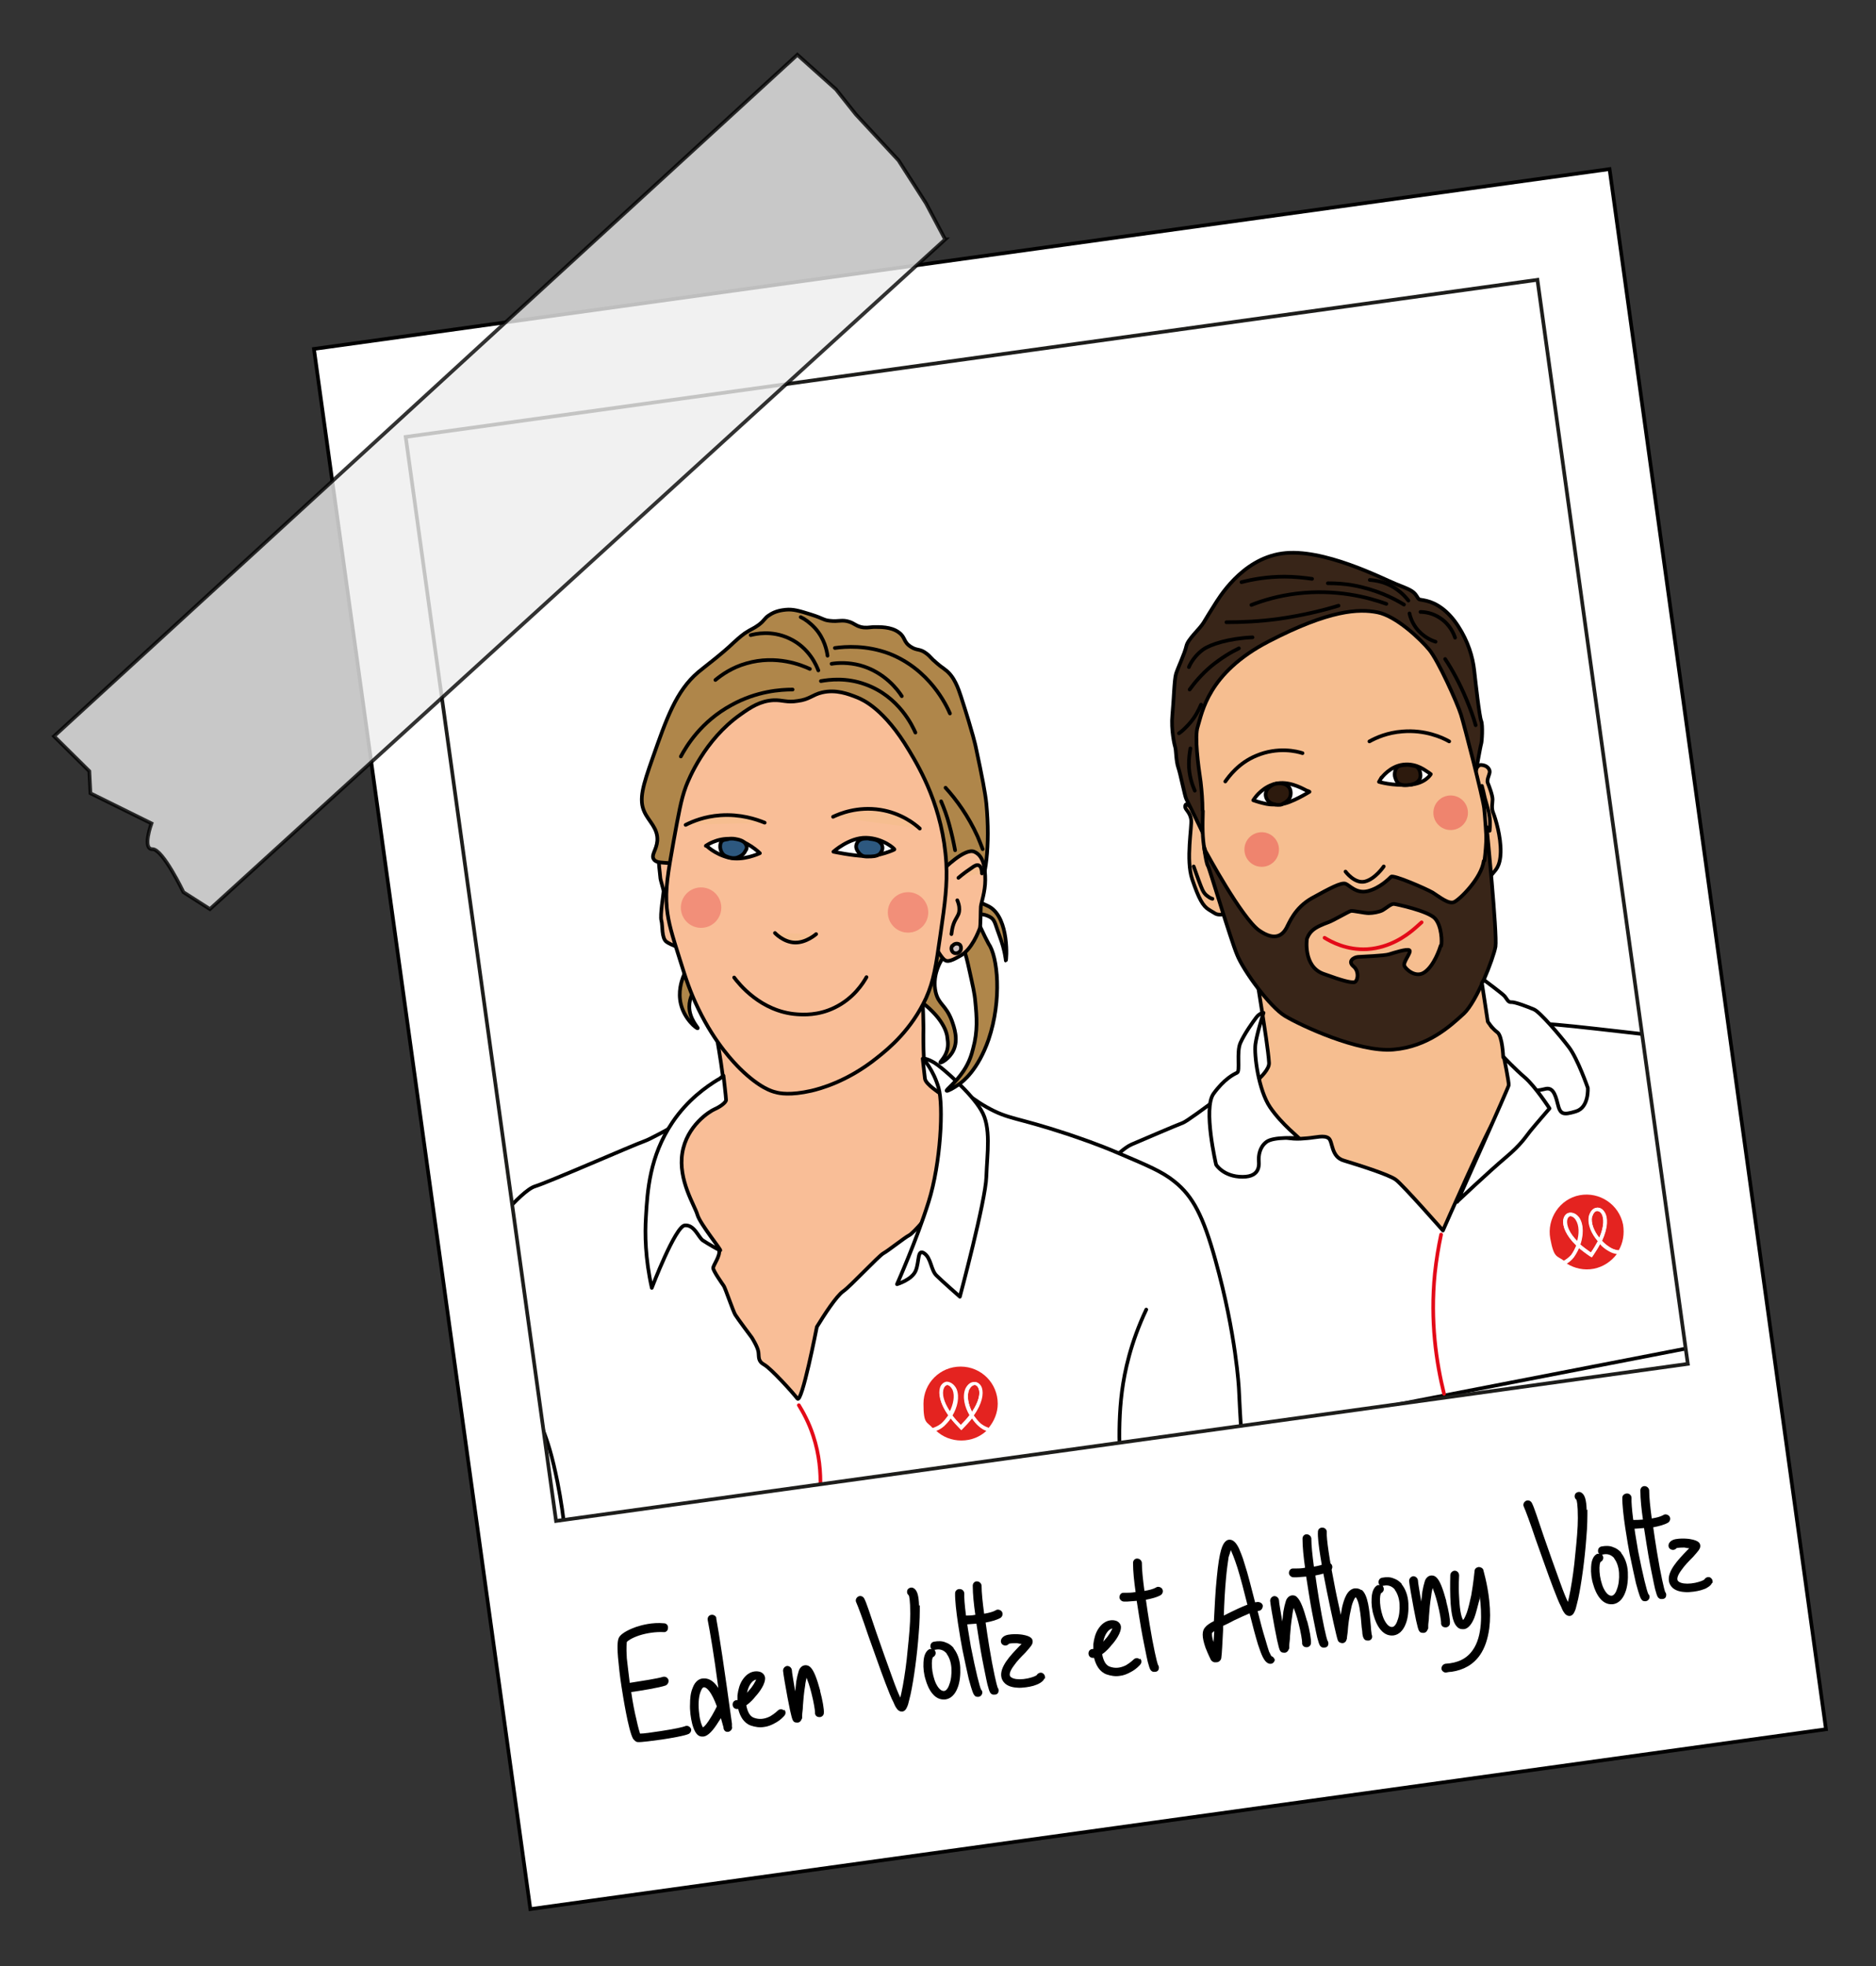 <?xml version="1.0" encoding="UTF-8"?>
<svg xmlns="http://www.w3.org/2000/svg" version="1.1" xmlns:xlink="http://www.w3.org/1999/xlink" viewBox="0 0 510.3 534.6">
  <rect x="0" y="0" width="510.3" height="534.6" fill="#333333" stroke="none"/>
  <defs>
    <style>
      .cls-1 {
        fill: #ededed;
        isolation: isolate;
        opacity: .8;
      }

      .cls-1, .cls-2, .cls-3, .cls-4, .cls-5, .cls-6, .cls-7, .cls-8, .cls-9, .cls-10, .cls-11 {
        stroke: #000;
      }

      .cls-1, .cls-12, .cls-7 {
        stroke-miterlimit: 10;
      }

      .cls-2 {
        fill: #f6be90;
      }

      .cls-2, .cls-3, .cls-4, .cls-5, .cls-13, .cls-8, .cls-9, .cls-14, .cls-10, .cls-11 {
        stroke-linecap: round;
        stroke-linejoin: round;
      }

      .cls-15, .cls-3, .cls-13, .cls-6 {
        fill: #fff;
      }

      .cls-12 {
        stroke: #1d1d1b;
      }

      .cls-12, .cls-5, .cls-14 {
        fill: none;
      }

      .cls-4 {
        fill: #2d1a0d;
      }

      .cls-16 {
        opacity: .5;
      }

      .cls-16, .cls-17 {
        fill: #e94a4c;
      }

      .cls-13, .cls-14 {
        stroke: #e30a18;
      }

      .cls-6 {
        stroke-miterlimit: 10;
      }

      .cls-7 {
        fill: #cec2c3;
      }

      .cls-17 {
        opacity: .4;
      }

      .cls-8 {
        fill: #af864a;
      }

      .cls-9 {
        fill: #f9be97;
      }

      .cls-18 {
        fill: #e42320;
      }

      .cls-10 {
        fill: #382518;
      }

      .cls-19 {
        clip-path: url(#clippath);
      }

      .cls-11 {
        fill: #2d587f;
      }
    </style>
    <clipPath id="clippath">
      <rect class="cls-12" x="129.4" y="95.9" width="310.8" height="297.6" transform="translate(-31 41.6) rotate(-7.9)"/>
    </clipPath>
  </defs>
  <!-- Generator: Adobe Illustrator 28.6.0, SVG Export Plug-In . SVG Version: 1.2.0 Build 709)  -->
  <g>
    <g id="Calque_4">
      <g>
        <g id="Calque_1">
          <g id="Calque_1-2" data-name="Calque_1">
            <g id="Calque_1-3" data-name="Calque_1">
              <g>
                <rect class="cls-6" x="113.3" y="68.2" width="355.8" height="428.3" transform="translate(-36.2 42.9) rotate(-7.9)"/>
                <g>
                  <g class="cls-19">
                    <g>
                      <path class="cls-2" d="M328.1,228.7s-2.6-6.9-4-8.8-1.8-1.1-1.7-.4,1.3,1.4,1.6,3.3-1.5,11,.3,16.3c1.8,5.3,2.9,7.3,4.6,8.3s1.8,1.3,3,1.3,2.2-.3,2.2-.3l-6.1-19.6Z"/>
                      <path class="cls-5" d="M324.7,235.6c.3.9.8,2.2,1.4,3.9.8,2.1,1.1,3,1.9,3.8.7.6,1.3,1,1.8,1.1"/>
                      <g>
                        <path class="cls-2" d="M400.8,211.1s.7-3.2,2.1-3.1,2.1.8,2.3,1.6-.9,2.3-.5,3.3,1.3,3.3,1.3,4.5-.4,2.2.2,3.7,2.1,6.4,2,10.6-1.6,5-2.3,6-2.5,1.2-2.5,1.2l-2.6-27.8Z"/>
                        <path class="cls-5" d="M403.1,213.7c.2.7.5,1.9.8,3.3.7,2.6,1,3.3,1.2,4.6.2,1,.3,2.5.1,4.3"/>
                      </g>
                      <path class="cls-2" d="M312.6,312.3s33-17,32.6-23.3-4.2-26.8-3.7-26.8,60.8-8.1,60.8-8.1c0,0,1.5,22.5,3.4,25.1s44.4,4.6,50.4,6.2c6,1.5,14.4,10.6,17.1,13.8s4.5,6.1,4,6.2-89.8,35.2-90.5,34.8-85.4-20.2-85.5-20,10.9-7.8,10.9-7.8"/>
                      <path class="cls-10" d="M328.7,229.6s-5.6-11.6-6-12.3-1.6-6.9-2.2-8.6-.6-4.8-.8-5.4-1.2-4.8-.8-8.9.5-9.6,1-11.2,2.4-5.6,2.8-7.5,3.6-4.6,4.7-6.4,1.8-3,2.9-4.7,7.3-12.5,18.4-14.1,27.5,6.9,31,8.3,4.7,1.8,5.6,3.2.3.8,2.8,1.4,5.7,2.5,8.5,6.8c2.8,4.3,4,8.5,4.4,12s1.4,12.6,1.9,13.8.2,5.8,0,6.3-1.6,8.5-1.6,8.5l-72.7,18.6Z"/>
                      <path class="cls-2" d="M327.1,220.3c0-2.6-.2-5.1-.5-7.7-.7-4.6-1.7-12.4-.8-15,1.2-3.8,2.7-14.6,19.3-23.2s24.5-8.9,29.6-7.9,11.7,7.3,14.1,10.2,7.6,14.4,8.6,17.6,5.9,22.3,6.3,25.4,1.6,23.7,1.7,30.1c0,6.3-1.4,28.5-23.5,33.2-22.1,4.7-36.4-11.6-40.4-15.6-4-4-13.1-32.2-13.8-36s-.6-6.8-.5-10.9Z"/>
                      <g>
                        <g>
                          <path class="cls-3" d="M341.4,216.9s2.3-3.3,6.1-3.9,7.6,1.9,8,2,.7.3.7.3c0,0-5.1,3.2-7.9,3.4s-3.4,0-4.7-.3-2.7-.8-2.7-.8l.5-.7Z"/>
                          <path class="cls-4" d="M346.8,218.7s-1.8-.1-2.4-1.9,1.1-3.4,2.7-3.7,3.9.1,4,2.4-2,2.9-2.4,3.2-1.8.1-1.8.1Z"/>
                        </g>
                        <g>
                          <path class="cls-3" d="M375.8,211.5s2.3-3.2,6-3.6,6.1,1.8,6.7,2.1l.7.5s-1.4,2.6-5.9,2.9-8.2-.8-8.2-.8l.7-1.2Z"/>
                          <path class="cls-4" d="M383.2,208c0,0-1.4-.1-2.6.3s-1.4,2.3-1.1,3.1.5,2.3,3.3,2.1,3.6-1.5,3.6-2.6-.5-2.4-1.5-2.6-1.7-.3-1.7-.3Z"/>
                        </g>
                        <path class="cls-5" d="M372.5,201.6c1.8-1,4.9-2.4,9-2.7,6.1-.5,10.8,1.6,12.7,2.7"/>
                        <path class="cls-5" d="M354.3,204.8c-1.5-.5-6.7-1.8-12.6.7-4.8,2-7.4,5.6-8.4,7"/>
                        <path class="cls-5" d="M366,237s2.5,3.4,5.3,2.7,5.1-4.1,5.1-4.1"/>
                        <path class="cls-14" d="M360.3,255c1.8,1.1,6,3.4,11.6,3.1,6.3-.4,10.7-3.8,12.4-5.2,1-.8,1.8-1.6,2.4-2.1"/>
                        <path class="cls-10" d="M403.6,234.1c-.6,4.7-6.6,10.6-8.1,11.2-1.5.6-3.9-1.4-5.8-2.6-1.9-1.1-10.7-4.9-11.3-4.3-.6.6-3.1,3.1-6.3,3.9-3.2.8-5-1.6-6.1-2-1.2-.4-4.2,1.2-9.1,3.9-4.8,2.7-6.2,6.8-7,8.2-.8,1.4-2.7,3.9-7.4.6s-14.6-21.6-14.6-21.6l-.4-1.2s.6,4.7,1.1,5.3c.4.6,6.1,19.8,7.9,24.1,1.7,4.3,8.9,14.2,13.1,16.7s19.9,9.9,29.4,9.1c9.5-.8,15.6-6.5,19.2-9.8,3.5-3.3,8-14.9,8.6-18.2.5-3.4-2.4-32.5-2.4-32.5,0,0,0,4.4-.6,9.1ZM391.9,257.1c-.3,1-1.8,5.4-4.3,7.2-2.4,1.8-5.2-.7-5.6-1.7-.4-1,2-3.7,1.4-4.2s-4.3.7-5.6,1.1-7.2.6-8.4.7c-1.2.1-2.9,1.2-1.2,2.6s1.1,4.4,0,4.3c-1.1,0-2.7-.3-8.2-2.3-5.6-2-4.5-9.5-4.5-9.5,0,0,.4-1.3,1.4-2.2,1-1,3-1.8,4.4-2.3,1.4-.5,5.6-3,6.2-3.1s3.7.6,4.8.6,2.9-.3,3.8-.8c.9-.5,2.3-1.8,3.1-1.7s9.2,1.9,11.1,3.9,2,6.6,1.7,7.5Z"/>
                        <circle class="cls-16" cx="394.6" cy="221" r="4.7"/>
                        <circle class="cls-16" cx="343.2" cy="231" r="4.7"/>
                      </g>
                      <g>
                        <path class="cls-5" d="M364.1,164.7c-4.6,1.4-10.1,2.7-16.4,3.6-5.2.7-10,.9-14.1.9"/>
                        <path class="cls-5" d="M377.1,164.2c-5-1.8-13.7-4.1-24.4-2.8-4.9.6-9,1.8-12.3,3.1"/>
                        <path class="cls-5" d="M381.9,164.4c-3.1-1.9-7.7-4.1-13.6-5.2-2.6-.5-5-.6-7.1-.6"/>
                        <path class="cls-5" d="M337,176.3c-2.1,1-4.8,2.6-7.6,4.9-2.6,2.2-4.5,4.5-5.8,6.3"/>
                        <path class="cls-5" d="M326.7,191.6c-.6,1.4-1.5,3.3-3.2,5.2-1,1.1-1.9,2-2.8,2.6"/>
                        <path class="cls-5" d="M323.8,203.5c-.2,1.2-.4,2.6-.4,4.2,0,3.2.9,5.7,1.6,7.3"/>
                        <path class="cls-5" d="M393.1,179.2c2,3,4,6.7,5.8,11,1,2.4,1.9,4.8,2.5,7"/>
                        <path class="cls-5" d="M386.4,166.4c1,0,3.2.2,5.4,1.7,2.7,1.8,3.7,4.4,4,5.3"/>
                        <path class="cls-5" d="M383.4,166.8c.2,1,.7,2.4,1.7,3.8,1.9,2.6,4.4,3.6,5.4,3.9"/>
                        <path class="cls-5" d="M383.1,163.3c-.7-.9-1.7-2-3.1-3-2.9-2.1-5.9-2.5-7.4-2.6"/>
                        <path class="cls-5" d="M337.7,158.3c3.1-.8,7.1-1.5,11.7-1.5,2.8,0,5.3.3,7.5.6"/>
                        <path class="cls-5" d="M340.7,173.3c-6.5.3-11.4,1.9-13.4,3.3-1.7,1.2-2.7,2.7-2.7,2.7-.6.8-1,1.6-1.2,2.1"/>
                      </g>
                      <g id="blouse">
                        <g>
                          <path class="cls-3" d="M268.4,396.9s-1.5-41.6,2.6-47.2,8.2-9.7,10.6-12,.8-5.3,1.9-6.5,8.2-5.8,11.3-8.3c3.1-2.6,9.5-10.2,13-11.7,3.5-1.5,11.9-5.1,14-5.9,2-.8,19.3-14.1,19.3-14.1,0,0,1.6,15.6,5.7,17.2s6.4,1.3,8.8,1.1,4.6-.9,5.8,0,.6,5.1,4.2,6.1c3.6,1.1,12.3,3.8,14.1,5.2,1.9,1.4,12.8,13.8,12.8,13.8,0,0,12.5-28.5,14.5-30.8s3.2-7.9,3.6-9.1-1.9-11.9-1.9-11.9c0,0,8.9-4.2,12.3-4.3s35.9,4,39.1,4.1c3.2.2,9.2,2.2,12.1,3.2s15.3,12.1,17,13.8,16.1,27.9,18.7,32.9c2.6,5.1,10.5,22.6,10.5,22.6l-249,48.3s-1.7-1.2-1.4-.9.5-5.7.5-5.7Z"/>
                          <path class="cls-3" d="M343.7,275.4s-1.8,5.6-2.2,8.5.8,12.5,4,17.2,8.1,8.4,7.8,8.4-6.8-.5-8.8,1c-2,1.5-2.1,3.9-2.1,4.8s.8,4.7-4.4,4.7-7.2-3.3-7.2-3.3c0,0-3.6-15.3-.7-19.3s5.5-5.3,6.4-5.7-.2-5.6.9-8.1,3.4-5.7,4.3-6.9,1.9-1.3,1.9-1.3Z"/>
                          <path class="cls-3" d="M403.7,266.5s5,3.7,5.6,4.4.9,1.7,1.8,1.6,4.6,1.3,6.2,2,7.1,7.1,9.5,10.3,5.1,11,5.1,11c0,0,.4,5.3-3.2,6.4s-4.3.8-5-2.1-1.5-4.5-3.4-4-2.8.4-2.8.4l-8.6-9s-.2-5.8-1.6-6.8-2.6-2.9-2.6-2.9l-1.6-10.5.5-.8Z"/>
                          <path class="cls-3" d="M396.3,326.8s8.7-8.2,13.2-12c4.4-3.7,5.5-5.7,6.8-7.3s5.2-6.1,5.2-6.1c0,0-3.9-6-6.7-8.4s-5.7-5.5-5.7-5.5c0,0,1.4,6.9,1.3,7.6s-14,31.7-14,31.7Z"/>
                          <g>
                            <path class="cls-18" d="M435.6,330c-.3-.5-.8-.8-1.2-.7-.6,0-1,.6-1.3,1.5-.4,1.8.5,4,2,5.8,1.3-3.2,1.3-5.4.6-6.6"/>
                            <path class="cls-18" d="M435.3,338.2c-.5,1-1.2,2.1-2,3.3l-.3.4-.4-.2c-1.2-.8-2.2-1.6-3.1-2.3-.4.9-.9,1.8-1.4,2.5-.6.8-1.3,1.3-1.9,1.7,2.1,1.3,4.7,1.9,7.3,1.4s4.8-2,6.3-4c-.6-.1-1.5-.3-2.4-.9-.7-.4-1.5-1-2.2-1.8"/>
                            <path class="cls-18" d="M428.8,331.7c-.6-.7-1.2-1.1-1.7-1s0,0,0,0c-.4.1-.7.5-.8,1.1-.2,1.3.5,3.5,3,5.9.6-2.2.7-4.5-.3-6.1"/>
                            <path class="cls-18" d="M428.8,338.7c-2.9-2.8-3.8-5.3-3.6-7,.2-1,.7-1.7,1.5-1.9.9-.2,1.9.2,2.8,1.3h0c1.3,2,1.1,4.9.3,7.3.8.7,1.8,1.5,2.9,2.2.8-1.1,1.4-2.2,1.9-3.1-1.7-2-2.9-4.5-2.4-6.9h0c.4-1.3,1.1-2.1,2.1-2.2.8-.1,1.6.3,2.1,1.2.9,1.5,1,4.1-.7,7.8.7.7,1.5,1.4,2.2,1.8,1,.6,1.9.7,2.4.8,1.2-2,1.6-4.5,1.2-7-1.1-5.5-6.4-9-11.8-8s-9,6.4-8,11.8,1.8,4.6,3.7,6c.5-.3,1.3-.8,2-1.6.5-.7,1-1.6,1.4-2.6"/>
                            <path class="cls-15" d="M440.4,340c-.6,0-1.5-.2-2.4-.8-.8-.5-1.6-1.1-2.2-1.8,1.7-3.7,1.6-6.4.7-7.8-.5-.8-1.3-1.3-2.1-1.2-.9.1-1.7.9-2.1,2.2h0c-.5,2.4.8,5,2.4,6.9-.5,1-1.1,2-1.9,3.1-1.1-.8-2.1-1.5-2.9-2.2.8-2.4,1-5.3-.3-7.3h0c-.8-1.1-1.8-1.5-2.8-1.3-.8.2-1.3.9-1.5,1.9-.3,1.7.6,4.2,3.5,7-.4.9-.8,1.8-1.4,2.6-.7.9-1.5,1.4-2,1.6.3.2.5.4.8.6.6-.3,1.3-.9,1.9-1.7.5-.7,1-1.5,1.4-2.5.9.8,1.9,1.5,3.1,2.3l.4.2.3-.4c.8-1.2,1.5-2.3,2-3.3.7.7,1.5,1.3,2.2,1.8.9.5,1.7.8,2.4.9.2-.3.4-.6.6-.9M429.1,337.7c-2.4-2.4-3.2-4.6-3-5.9,0-.6.4-1,.8-1.1,0,0,0,0,0,0,.5-.1,1.2.2,1.7,1,1,1.5,1,3.9.3,6.1M433.1,330.8c.3-.9.8-1.5,1.3-1.5.4,0,.9.2,1.2.7.7,1.2.8,3.4-.6,6.6-1.4-1.8-2.3-4-2-5.8"/>
                          </g>
                        </g>
                        <path class="cls-3" d="M295.9,340.8c2.6,5.3,4.2,9.8,5.2,13,3.4,10.4,1.9,11.5,5.2,19.8,1.3,3.3,3,6.8,4.4,12.7.5,2.3.9,4.2,1.1,5.5"/>
                        <path class="cls-3" d="M486.3,315.9c2,6.5,3.1,12,3.8,15.8,1.2,6.6,1.5,11.2,3.7,18.2,1,3.2,2.1,5.8,2.8,7.5"/>
                        <path class="cls-13" d="M392,335.7c-.7,3.3-1.3,6.8-1.7,10.6-1.3,13,.4,24.2,2.5,32.7"/>
                      </g>
                    </g>
                    <g>
                      <g>
                        <path class="cls-9" d="M194.6,280s3.3,17.7,2.3,19.4c-1,1.7-18.1,11-22.5,12.2-4.4,1.2-20.8,9.4-20.8,9.4,0,0,47.6,67,64.8,69.9,17.3,2.9,53.5-27.5,53.5-27.5l25.4-48.3s-29.1-11.1-33.6-13c-4.5-1.9-10.3-6.2-11.4-8-1.1-1.8-1.2-10.7-1.1-14.5,0-3.8-.5-13.6-.5-13.6l-56.2,13.9Z"/>
                        <path class="cls-3" d="M251.2,288c2.2,1.2,2.9,4,6.8,6.4,6.9,4.2,7.3,4.9,10.3,6.6,6.2,3.5,7.7,2.6,22.2,7.4,3.5,1.2,8,2.7,13.6,5.1,8,3.4,12.1,5.1,15.4,7.8,5,4,7.8,9.4,11.1,21.3,5.7,20.4,6.4,35.1,6.4,35.1,2.7,57.9,9.3,59.7,3.7,68.2-7.3,11.3-36.1,12.4-93.2,14.2-42.6,1.3-67.8-.2-78.8-1-20.2-1.4-37.3-3.6-50.1-5.5,0,0-.2-22.8.6-28.1.8-5.3,3.7-43.9,3.9-48.5s5.5-35.1,7-38c1.6-2.9,11.5-15.2,15.4-16.4s26.9-11.3,29.8-12.3,19.3-10.5,19.3-10.5c0,0-11.7,7.8-12.5,13.8s6.4,19.5,8.4,21.6,4.7,3.1,5.1,4.7-1.6,4.1-1.6,4.9,2.5,4.3,2.9,4.9,2.5,6.8,3.1,7.8,4.5,6.2,4.5,6.2c0,0,1.6,2.5,1.8,3.9s-.2,2.5,1.6,3.5,7.8,7.6,9,9.2,5.3-19.5,5.3-19.5c1.9-3.1,5.3-8.4,7.2-9.7s9.6-9.6,10.9-10.3,5.8-4.3,7-4.9,6.2-6.4,7.6-8.8,4.3-27.1,4.3-27.1l-3.3-2.6s-4.1-2.5-4.3-4.1-.6-5.4-.6-5.4Z"/>
                        <path class="cls-3" d="M195.4,293.5c-3.3,2-8.4,5.6-12.5,11.7-6.2,9.2-6.8,18.6-7.2,25.7-.3,4.6-.2,11.3,1.6,19.3,0,0,6.4-16.8,9-17s3.7,3.3,4.9,4.1,4.1,2.5,4.7,2.7-5.5-7.2-6.2-9.7-5.3-9.4-4.1-16.8,7.4-11.3,8.8-11.9,3.1-1.8,3.1-2.5-.7-6.6-.7-6.6l-1.3,1Z"/>
                        <path class="cls-3" d="M251.2,288s2.7,2.9,4.1,7.8c1.4,4.9.6,20.5-2.7,31-3.3,10.5-8.6,22.4-8.6,22.4,0,0,4.1-1.2,5.1-3.7s.4-6,2.3-4.7,1.8,4.5,3.3,6,6.4,5.8,6.4,5.8c0,0,7-26.1,7.2-32.6.2-6.4,1.4-13.5-1.4-18.1-2.7-4.7-10.7-11.7-12.7-12.9s-3.1-1.2-3.1-1.2Z"/>
                        <path class="cls-9" d="M183.7,233.2s-3.1-6.3-4.1-3.7,0,8.2,0,9,.9,3.2.9,3.9-1,6.5-.6,7.9,0,4.8,1.4,5.8,4.5,1.9,4.5,1.9l-2.1-24.7Z"/>
                        <path class="cls-8" d="M183.6,235.6c-1-1.7-4.8-.3-5.8-2-.7-1.2.8-2.5,1-5,.2-3.4-2.3-5.2-3.5-7.8-1.6-3.4-.4-7.2,2.2-14.6,3.8-10.8,6.4-18.3,12.4-23.4,1.9-1.6,6.5-5,9.7-8.1.7-.6,1.6-1.5,3-2.5,1.8-1.2,2.3-1.2,3.8-2.3,1.7-1.3,1.5-1.8,2.8-2.6,1.7-1.2,3.6-1.4,4.5-1.5,2.1-.2,3.7.3,6.9,1.3,3.5,1.1,3.3,1.5,5.1,1.7,2.5.3,3.3-.4,5.4.3,1.4.5,1.6,1,3.1,1.4,1.3.3,2.1.1,3.4,0,1.8,0,4.7-.1,6.8,1.4,2,1.4,1.2,2.6,3.4,4,1.7,1.1,2.4.4,4.2,1.8,1.1.8,1.2,1.3,2.8,2.6,1.1,1,2,1.5,2.3,1.8,2.5,1.8,3.6,5.2,4.3,7.3,3.4,10.5,4,13.6,4,13.6,1.8,8.4,2.6,12.6,2.9,15.5,1.1,11.4-.2,21.2-2.4,23.6-.2.2-.7.7-.7,1.5,0,1.5,2.6,2.2,4,3,5.4,3.2,4.6,14.6,4.4,14.6,0,0-.2-2.7-1.7-6.7-1.1-2.9-1.2-4.1-2.2-4.9-1.4-1-3.5-1.3-4-.6-.3.4,0,1.1.5,2.1,1.5,3.2,2.3,4.8,2.7,5.5,2.5,3.5,3.7,15.2,0,26.1-2.9,8.3-7,11.4-8,12.1-1.4,1-3.2,2-3.4,1.8-.2-.3,2.4-2.1,4.6-5.4,1.6-2.4,2.2-4.5,2.6-6.1,1.3-4.7,1-8.6.6-12.7-.2-2.4-.7-4.4-1.6-8.5-1.3-6.1-1.9-6.8-2.6-7-1.8-.5-4.2,2.7-5.2,4.5-.4.7-2.3,4.2-1.4,8.3.8,3.5,2.7,3.4,4.4,7.8.6,1.7,1.9,5.2.4,8.2-1.1,2.2-3.3,3.4-3.5,3.2-.2-.1,1.2-1.2,1.8-3.2.5-1.7.1-3.3,0-4.2-.2-.9-.7-2.5-2.4-4.7,0,0-2.4-3.1-5.6-5-9.2-5.4-43.4,12.6-53.4,3.2-2.6-2.4-3.8-6.9-5.9-6.5-1.6.3-2.8,2.9-2.8,5.2,0,3.4,2.5,5.8,2.3,5.9-.2.2-3.6-2.4-4.6-6.6-.8-3.3.2-6.2.6-7.3,1.1-2.9,2.5-3.2,2.9-5.6.2-1.2.2-2.5-1.4-6.2-3.2-8-5.7-9.2-5.3-12.6.4-2.8,2.5-4.1,1.7-5.5Z"/>
                        <g>
                          <path class="cls-9" d="M256.5,236.5s5.9-6,8.5-4.9,3,4.5,3,7.7-1.1,6.2-1.2,7.2,0,5.3-.3,6-2.1,5.7-5.3,7.4c-3.1,1.8-3.8,1.7-4.7.7s-2.3-3.4-3-4.7,2.9-19.5,2.9-19.5Z"/>
                          <path class="cls-2" d="M260.7,238.7c1.4-1.2,2.7-2.1,3.6-2.7.8-.6,1.4-.9,1.9-.7.9.3.9,2.1.9,2.2"/>
                          <path class="cls-2" d="M260.4,244.8c.6,1.4.6,2.4.5,3.1-.2,1.2-.9,1.7-1.5,3.3-.4,1.1-.5,2.1-.6,2.8"/>
                        </g>
                        <path class="cls-9" d="M186.5,214.1c-1.2,3.2-1.9,7.1-3.3,14.8-1.5,8.5-2.3,12.8-1.8,18.1.4,3.9,1.4,7.2,3.5,13.8,1.7,5.5,2.9,9.1,5.1,13.6,4.6,9.5,9.9,14.8,11.3,16.2,5.4,5.3,8.8,6.2,9.7,6.4,1,.3,4,.9,9.7-.4,2.1-.5,9.7-2.4,17.9-9,3.3-2.6,9.3-7.6,13.3-16.2,2.1-4.7,2.7-8.8,3.9-17.2,1.3-9,1.9-13.5,1.6-19.5-.9-15-7.1-25.6-10.1-30.6-6.8-11.4-12.6-13.8-14-14.4-2.5-1-5.9-2.3-9.7-1.4-2.6.6-3.4,1.9-6.6,2.3-3,.5-4.1-.3-6.6-.2-3.6.2-6.2,1.9-9,3.9-9.8,6.9-14.1,17.7-14.8,19.5Z"/>
                        <g>
                          <path class="cls-2" d="M226.6,222.1c1.7-.8,6.6-2.9,12.9-1.9,5.6.9,9.3,3.8,10.7,5.1"/>
                          <path class="cls-2" d="M208,223.7c-2.2-.9-6.6-2.4-12.1-2-4.2.3-7.4,1.6-9.4,2.6"/>
                          <path class="cls-2" d="M210.8,253.7s2.3,2.5,5.4,2.6,5.8-2.3,5.8-2.3"/>
                          <path class="cls-5" d="M199.7,265.8c1.2,1.6,7.2,9.3,17.1,10,1.6.1,5.7.4,10.2-1.8,5.2-2.5,7.8-6.7,8.7-8.3"/>
                          <g>
                            <path class="cls-3" d="M192,230s2.9-2.2,7-1.9,7.7,3.9,7.7,3.9c0,0-4.6,2.2-8.5,1.2s-6.1-3.3-6.1-3.3Z"/>
                            <path class="cls-11" d="M198.1,228.1c.4,0,.9-.2,2.3.1,1.6.3,2.2.9,2.4,1.3.6.8.2,1.6,0,1.8-.6,1.4-2.1,1.8-2.3,1.9-1,.3-1.9,0-2.3-.1-.5-.2-1-.3-1.5-.8-.7-.8-.8-1.7-.8-2,0-.4,0-.9.3-1.4.4-.6,1.3-.6,1.8-.7Z"/>
                          </g>
                          <g>
                            <path class="cls-3" d="M226.7,231.6s4.3-3.9,8.9-3.8,7.9,3.1,7.7,3.2-4.1,1.9-7.8,1.8-8.8-1.2-8.8-1.2Z"/>
                            <path class="cls-11" d="M236.5,228c-1.2,0-1.8,0-2.4.3-.3.1-1,.6-1.2,1.6-.2,1,.8,2.1,1,2.3.9.8,1.4.7,2.3.7s2.3,0,3.1-.7c0,0,1-1,.7-2.1-.1-.6-.5-.9-.6-1-.2-.2-.6-.8-2.9-1Z"/>
                          </g>
                        </g>
                        <g>
                          <path class="cls-5" d="M223.3,185.2c2.3-.4,6.9-1,12.1.9,9.2,3.3,12.9,11.5,13.6,13.1"/>
                          <path class="cls-5" d="M227.1,176.2c2.9-.4,8.5-.8,14.7,1.5,11.1,4.3,15.7,14.2,16.6,16.3"/>
                          <path class="cls-5" d="M257.2,214.2c3,3.3,6.2,7.7,8.7,13.2.5,1.2,1,2.4,1.4,3.5"/>
                          <path class="cls-5" d="M222.6,182.3c-.4-1-2.3-6.1-7.9-8.7-4.9-2.3-9.3-1.2-10.5-.9"/>
                          <path class="cls-5" d="M215.6,187.5c-3.2,0-9.7.4-16.6,4.2-8.3,4.5-12.3,11.2-13.8,14"/>
                          <path class="cls-5" d="M220.3,181.9c-2.1-1-9.1-3.9-17.3-1.5-3.9,1.1-6.7,3.1-8.4,4.5"/>
                          <path class="cls-5" d="M256,217.9c.8,1.9,1.6,4,2.2,6.3.7,2.5,1.2,4.9,1.6,7"/>
                          <path class="cls-5" d="M225.1,178.3c-.2-1.4-.8-4.6-3.4-7.5-1.4-1.5-2.8-2.5-3.9-3"/>
                          <path class="cls-5" d="M226.2,180.5c1.8-.3,4.6-.4,7.7.4,6.7,1.8,10.4,6.8,11.4,8.4"/>
                        </g>
                        <circle class="cls-17" cx="247" cy="248.1" r="5.5"/>
                        <circle class="cls-17" cx="190.7" cy="246.8" r="5.5"/>
                        <path class="cls-7" d="M259,257.2c-.4.6-.2,1.6.5,1.9.6.3,1.3,0,1.7-.5.3-.5.3-1.1,0-1.6-.5-.6-1.6-.5-2,.1Z"/>
                        <g>
                          <path class="cls-18" d="M266.2,377.6c-.2-.6-.6-.9-1-1-.6,0-1.1.4-1.6,1.3-.7,1.7-.2,4,.8,6,1.9-2.8,2.3-5.1,1.8-6.3"/>
                          <path class="cls-18" d="M264.4,385.6c-.7.9-1.6,1.9-2.6,2.9l-.3.3-.3-.3c-1-1-1.9-2-2.6-2.9-.6.9-1.2,1.6-1.8,2.1-.8.7-1.5,1.1-2.2,1.3,1.8,1.7,4.2,2.7,6.9,2.7s5.1-1,6.9-2.7c-.6-.2-1.4-.6-2.2-1.3-.6-.6-1.3-1.3-1.8-2.1"/>
                          <path class="cls-18" d="M259.2,377.9c-.4-.8-1-1.3-1.5-1.3s0,0,0,0c-.4,0-.8.4-1,1-.5,1.3-.1,3.5,1.8,6.3,1-2,1.5-4.3.8-6"/>
                          <path class="cls-18" d="M257.9,384.8c-2.3-3.3-2.7-5.9-2.2-7.5.3-.9,1-1.5,1.8-1.6.9,0,1.8.6,2.5,1.8h0c.9,2.2.2,5-1.1,7.3.7.9,1.5,1.8,2.4,2.7,1-1,1.8-1.9,2.4-2.7-1.3-2.2-2-5-1.1-7.2h0c.6-1.2,1.5-1.9,2.5-1.8.8,0,1.5.6,1.8,1.6.6,1.6.2,4.3-2.2,7.5.5.9,1.2,1.6,1.9,2.2.8.7,1.7,1.1,2.3,1.2,1.5-1.8,2.5-4.1,2.5-6.6,0-5.6-4.5-10.1-10.1-10.1s-10.1,4.5-10.1,10.1.9,4.8,2.5,6.6c.6-.2,1.4-.5,2.3-1.2.7-.6,1.3-1.4,1.9-2.2"/>
                          <path class="cls-15" d="M269.1,388.3c-.6-.2-1.4-.5-2.3-1.2-.7-.6-1.3-1.4-1.9-2.2,2.3-3.3,2.7-5.9,2.2-7.5-.3-.9-1-1.5-1.8-1.6-.9,0-1.8.6-2.5,1.8h0c-.9,2.2-.2,5,1.1,7.3-.7.9-1.5,1.8-2.4,2.7-1-1-1.8-1.9-2.4-2.7,1.3-2.2,2-5,1.1-7.2h0c-.6-1.2-1.5-1.9-2.5-1.8-.8,0-1.5.6-1.8,1.6-.6,1.6-.2,4.3,2.2,7.5-.5.9-1.2,1.6-1.9,2.2-.8.7-1.7,1.1-2.3,1.2.2.3.5.5.7.7.6-.2,1.4-.6,2.2-1.3.6-.6,1.3-1.3,1.8-2.1.7.9,1.6,1.9,2.6,2.9l.3.3.3-.3c1-1,1.9-2,2.6-2.9.6.9,1.2,1.6,1.8,2.1.8.7,1.5,1.1,2.2,1.3.2-.2.5-.5.7-.7M258.4,383.9c-1.9-2.8-2.3-5.1-1.8-6.3.2-.6.6-.9,1-1,0,0,0,0,0,0,.5,0,1.1.5,1.5,1.3.7,1.7.2,4-.8,6M263.6,377.9c.4-.8,1-1.3,1.6-1.3.4,0,.8.4,1,1,.5,1.3.1,3.5-1.8,6.3-1-2-1.5-4.3-.8-6"/>
                        </g>
                      </g>
                      <path class="cls-14" d="M217.3,382.1c1.1,1.8,2.7,4.6,3.9,8.3,3.4,10.3,1.5,19.5.9,23-1.6,8.7-2.7,22.5-.4,45.6"/>
                      <path class="cls-5" d="M139.9,374.4c2.3,3.3,5.3,8.1,7.8,14.4,1.3,3.3,2.5,7.1,3.9,14,2.2,11.1,2.3,17.4,3.1,25,.7,6.6,2.3,16,5.8,27.3"/>
                      <path class="cls-5" d="M311.8,356.1c-4.3,9.1-5.9,16.9-6.6,22.2-1.5,11.5-.2,23.2,0,24.6,1,8.1,2.3,10.8,1.2,16.8-.8,4.5-2,5.1-3.5,12.5-1.1,5.3-1.4,9.5-1.6,11.7-.2,3.6-.1,6.8,0,9.4"/>
                    </g>
                  </g>
                  <rect class="cls-12" x="129.4" y="95.9" width="310.8" height="297.6" transform="translate(-31 41.6) rotate(-7.9)"/>
                </g>
              </g>
              <path class="cls-1" d="M257.1,65.1L57.1,247.2l-7.2-4.6s-5.6-11.7-8.4-11.7c-2.9.1-.3-7-.3-7l-16.6-8.2-.3-6-9.6-9.5L216.9,14.9l10.5,9.4,5.4,6.8,11.6,12.5,7.5,11.7,5.2,9.8Z"/>
            </g>
          </g>
        </g>
        <g>
          <path d="M187.9,469.9c.3.6,0,1.3-.6,1.6-1.1.5-4.6,1.1-7.2,1.5h0c-2.2.3-5.8.8-6.6.7-.5,0-.9-.4-1.3-.9-1.3-2.3-2.8-12-3.1-13.9-.5-3.1-.8-6.1-1-8.3-.3-3.7,0-4.7.2-5.2.7-1.5,3.6-2.6,4.7-3,1.5-.5,4.4-1.3,7.6-1,.7,0,1.2.6,1.1,1.3,0,.7-.6,1.2-1.2,1.1-2-.1-4.4.2-6.6.9-2.1.7-3.2,1.5-3.4,1.8,0,.2-.2,1.1,0,4.4.2,1.9.5,4.2.8,6.7,3.2-.5,7.7-1.2,8.9-1.6.6-.2,1.3,0,1.6.7.2.6-.1,1.3-.7,1.6-1.6.6-7.2,1.5-9.4,1.8.4,2.8.9,5.4,1.4,7.4.5,2.4.9,3.5,1,3.9,1,0,3.1-.3,5.7-.7,4-.6,6-1.1,6.5-1.3.6-.3,1.3,0,1.6.6Z"/>
          <path d="M194.8,439.9c.8,4.2,2.3,14.2,4.3,28.8v.8c.2.6-.3,1.2-.9,1.4-.5.1-1.2,0-1.4-1,0,0,0,0,0-.2l-.7-2.5c-.2.3-.4.6-.6.9-1.6,2.6-2.9,3.9-4.1,4.1-.2,0-.4,0-.6,0-1.1-.1-1.9-1.2-2.5-3.4-.4-1.6-.7-3.6-.6-5.5,0-1.2.1-2.9.7-4.3.7-2,2-2.6,2.9-2.6,1.3-.1,2.5.5,3.6,1.9l.5.7c-1.2-9.1-2.3-15.5-2.9-18.5-.1-.7.3-1.3,1-1.4.6-.1,1.3.3,1.4,1ZM195,464c-1.4-3.8-2.7-5.2-3.5-5.2h0c-.5,0-.8.9-1,1.4-.5,1.4-.6,3.6-.3,5.8.2,2,.7,3.2,1,3.7.4-.2,1.1-.9,2.4-3.1.6-1,1.1-2,1.4-2.6Z"/>
          <path d="M213.3,464.9c.5.4.5,1.2,0,1.7,0,0-1,1.2-2.6,2-.9.5-1.9.9-2.9,1-1.2.2-2.4,0-3.6-.4-1.9-.7-2.9-2.5-3.4-4.5h-.1c-.7.1-1.3-.3-1.4-1-.1-.7.3-1.3,1-1.4,0,0,.2,0,.3,0,0-.4,0-.9,0-1.3.2-1.6.6-3,1.3-4.1.9-1.4,2-2.2,3.3-2.4.7-.1,1.3,0,1.8.2.6.3,1,.8,1.1,1.4.2,1.7-1.5,4-2.6,5.2-.4.5-1.3,1.6-2.5,2.4.3,1.6.9,3,2.1,3.4,1.4.5,2.8.4,4.4-.4,1.2-.7,2-1.5,2-1.5.5-.5,1.2-.6,1.7-.1ZM203.2,460.3l.5-.6c1.2-1.3,1.7-2.4,2-3-1.1.2-2.1,1.6-2.5,3.6Z"/>
          <path d="M223.1,459.9c.6,2.2,1.1,4.9,1,5.9,0,.7-.7,1.2-1.3,1.1-.7,0-1.2-.6-1.1-1.3,0-.4-.3-2.6-1-5.3-.5-2-1-3.3-1.3-4.1-.1.5-.3,1.2-.4,2.2-.3,1.8-.5,3.9-.6,5.5,0,1-.2,1.9-.2,2.5v.8c-.2.3-.3,1-1.1,1.2h-.2c-.4,0-.8,0-1.1-.4-.2-.3-.5-.6-1.6-6.5-.5-2.7-1.1-6.1-1.2-7.2,0-.7.5-1.2,1.1-1.3.7,0,1.2.5,1.3,1.1,0,.7.5,3.2.9,5.8l.3-2.7c.2-1.1.4-2,.6-2.6.1-.5.6-1.7,1.8-1.8.4,0,.9,0,1.5.6.9.9,1.7,3,2.6,6.3Z"/>
          <path d="M250.2,436.5c0,1.9,0,4.5-.3,7.7-.4,5.6-1.3,12.3-2.2,16.5-.3,1.2-.5,2.1-.7,2.8-.3.8-.6,1.7-1.5,1.9-1,.1-1.5-.7-1.7-1-.3-.4-.5-.9-.8-1.6-.6-1.1-1.2-2.7-2.1-5-1.5-3.9-3.2-8.9-4.8-13.3-1.4-4.2-2.7-7.7-3.2-8.8-.3-.6,0-1.3.6-1.6.6-.3,1.3,0,1.6.6.6,1.1,1.7,4.6,3.2,9,1.4,4,3,8.6,4.4,12.4,1,2.8,1.7,4.5,2.2,5.5.2-.7.4-1.8.7-3.3.5-2.8,1-6.2,1.3-9.7.4-3.8.7-7.1.7-9.8,0-3.8-.3-4.8-.4-5-.5-.4-.6-1-.3-1.6.4-.5,1.1-.7,1.7-.3.9.6,1.3,1.9,1.4,4.7Z"/>
          <path d="M259.3,448.1c1.1,1.3,1.8,3.2,1.9,5.3.1,1.9-.1,4-.7,5.5-.7,1.9-1.9,3-3.3,3.2-.9.1-2.3,0-3.6-1.6-.9-1.1-1.5-2.6-1.8-3.7-.5-1.5-.7-3.3-.6-4.8.1-2.4,1-3.3,1.7-3.6.1,0,.3,0,.5,0-.2-.2-.3-.4-.3-.6-.1-.7.3-1.3,1-1.4,1.1-.2,2.2-.2,3.1.2.9.3,1.6.8,2.3,1.6ZM257.5,449.6c-.8-.9-1.8-1.3-3.1-1,0,0-.1,0-.2,0l.2.4c.3.6,0,1.3-.6,1.6-.2.2-.4,1-.3,2.7.1,1.5.5,3.2,1.1,4.5.4.8,1.2,2.1,2.2,2,.5,0,1.1-.7,1.4-1.7.5-1.2.7-2.9.6-4.5-.1-1.6-.6-3-1.3-3.9Z"/>
          <path d="M267,459.6c.4.5.2,1.2-.3,1.6-.2.1-.4.2-.6.2-.4,0-.8,0-1.1-.5-.2-.2-.5-.7-1.5-4.4-.5-2.2-1.1-5-1.7-7.9-.5-2.6-2.1-11.6-2-15.4,0-.6.6-1.2,1.3-1.1.7,0,1.2.6,1.2,1.2-.1,2.3.6,7.7,1.8,14.5,1.3,6.6,2.4,11,2.8,11.7Z"/>
          <path d="M271.4,458.9c.2.3.3.7.2,1.1-.1.5-.5.8-1,.8-.1,0-.3,0-.5,0-.8-.2-1-1-1.2-1.7-.2-.6-.4-1.4-.6-2.4-.4-2-1-4.8-1.5-7.7-.3-1.6-.7-4.4-1.2-7.5l-2.6.2c-.3,0-.6,0-.8,0-.7,0-1.2-.5-1.3-1.1,0-.7.4-1.3,1.1-1.3.2,0,.5,0,.9,0,.5,0,1.4,0,2.4-.2-.4-2.8-.7-5.6-.7-7.9,0-.7.5-1.2,1.1-1.2.7,0,1.2.5,1.3,1.1,0,2,.3,4.7.7,7.7,1.2-.2,2.4-.5,3.1-.9.5-.4,1.3-.2,1.7.3.4.6.2,1.3-.3,1.7-1,.6-2.5,1-4.1,1.3.3,2,.6,4.3,1,6.6,1,6.2,2,10.4,2.3,11.2Z"/>
          <path d="M284.1,456.4c-.2.5-.6.9-1.3,1.3-.5.3-1.1.5-1.7.7-.7.2-1.3.3-2,.4-.9.1-1.7.2-2.5.1-3.2-.2-4-1.9-4.2-2.8-.6-2.8,2.5-6,4.8-8.4l.7-.7c-.4,0-.8-.1-1.3-.2-1.4,0-2.1.1-2.2.2-.4.5-1.1.6-1.7.2-.5-.4-.6-1.1-.2-1.7.5-.7,1.3-1,2.6-1.1,1.2-.1,2.4,0,3,.1,1.2.2,2,.5,2.4.9.3.3.4.6.4,1,0,.8-.6,1.4-2,3-1,1-2.2,2.2-3.1,3.5-1.2,1.6-1.2,2.4-1.1,2.7,0,.1.1.5,1,.8.9.3,2.3.3,3.8,0,1.4-.3,2.3-.7,2.5-.9.3-.5.9-.8,1.5-.6.6.3.9.9.7,1.6Z"/>
          <path d="M310.1,451c.5.4.5,1.2,0,1.7,0,0-1,1.2-2.6,2-.9.5-1.9.9-2.9,1-1.2.2-2.4,0-3.6-.4-1.9-.7-2.9-2.5-3.4-4.5h-.1c-.7.1-1.3-.3-1.4-1-.1-.7.3-1.3,1-1.4,0,0,.2,0,.3,0,0-.4,0-.9,0-1.3.2-1.6.6-3,1.3-4.1.9-1.4,2-2.2,3.3-2.4.7-.1,1.3,0,1.8.2.6.3,1,.8,1.1,1.4.2,1.7-1.5,4-2.6,5.2-.4.5-1.3,1.6-2.5,2.4.3,1.6.9,3,2.1,3.4,1.4.5,2.8.4,4.4-.4,1.2-.7,2-1.5,2-1.5.5-.5,1.2-.6,1.7-.1ZM300.1,446.4l.5-.6c1.2-1.3,1.7-2.4,2-3-1.1.2-2.1,1.6-2.5,3.6Z"/>
          <path d="M315,452.7c.2.3.3.7.2,1.1-.1.5-.5.8-1,.8-.1,0-.3,0-.5,0-.8-.2-1-1-1.2-1.7-.2-.6-.4-1.4-.6-2.4-.4-2-1-4.8-1.5-7.7-.3-1.6-.7-4.4-1.2-7.5l-2.6.2c-.3,0-.6,0-.8,0-.7,0-1.2-.5-1.3-1.1,0-.7.4-1.3,1.1-1.3.2,0,.5,0,.9,0,.5,0,1.4,0,2.4-.2-.4-2.8-.7-5.6-.7-7.9,0-.7.5-1.2,1.1-1.2.7,0,1.2.5,1.3,1.1,0,2,.3,4.7.7,7.7,1.2-.2,2.4-.5,3.1-.9.5-.4,1.3-.2,1.7.3.4.6.2,1.3-.3,1.7-1,.6-2.5,1-4.1,1.3.3,2,.6,4.3,1,6.6,1,6.2,2,10.4,2.3,11.2Z"/>
          <path d="M346.8,451c0,.7-.4,1.3-1,1.4-1.3.2-2-1.3-2.3-1.8-.4-.8-.8-1.9-1.3-3.4-.7-2.3-1.5-5.3-2.3-8.5-1.2.5-2.7,1.2-4.2,1.9-1.1.6-2.1,1.1-3,1.5v1.1c-.2,3.6-.3,6.4-.5,7.7-.1.6-.7,1.1-1.3,1.1h-.2c-.5.1-1-.2-1.3-.6,0,0-.8-1.6-1.5-3.4-1-2.9-1-4.6,0-5.6.4-.5,1.3-1.1,2.3-1.6.2-3.9.4-8.2.8-12,.7-7.4,1.6-9,2.4-9.7.4-.4.9-.5,1.4-.4,1,.2,1.7,1.3,2.2,2.3.4,1,1,2.3,1.5,4.1,1,3,1.9,6.8,2.9,10.6.2,0,.5-.1.7-.1.7,0,1.3.4,1.4,1,0,.7-.4,1.3-1,1.4,0,0-.2,0-.4.1.7,2.8,1.4,5.5,2.1,7.7.4,1.4.7,2.4,1,3.3l.6,1.2c.5.2.8.5.9,1ZM330.2,443.6l-.5.4c0,0-.2.7.4,2.5l.2-2.9ZM339.3,436.3c-.9-3.6-1.8-7.1-2.7-10-.9-2.8-1.5-4.1-1.8-4.8-.1.4-.3,1-.6,1.9-.2,1.4-.5,3.4-.7,5.7-.3,3.2-.5,6.8-.6,10.2l1.8-.9c1-.5,2.9-1.4,4.7-2.1Z"/>
          <path d="M355.6,440.9c.6,2.2,1.1,4.9,1,5.9,0,.7-.7,1.2-1.3,1.1-.7,0-1.2-.6-1.1-1.3,0-.4-.3-2.6-1-5.3-.5-2-1-3.3-1.3-4.1-.1.5-.3,1.2-.4,2.2-.3,1.8-.5,3.9-.6,5.5,0,1-.2,1.9-.2,2.5v.8c-.2.3-.3,1-1.1,1.2h-.2c-.4,0-.8,0-1.1-.4-.2-.3-.5-.6-1.6-6.5-.5-2.7-1.1-6.1-1.2-7.2,0-.7.5-1.2,1.1-1.3.7,0,1.2.5,1.3,1.1,0,.7.5,3.2.9,5.8l.3-2.7c.2-1.1.4-2,.6-2.6.1-.5.6-1.7,1.8-1.8.4,0,.9,0,1.4.6.9.9,1.7,3,2.6,6.3Z"/>
          <path d="M361.1,446.1c.2.3.3.7.2,1.1-.1.5-.5.8-1,.8-.1,0-.3,0-.5,0-.8-.2-1-1-1.2-1.7-.2-.6-.4-1.4-.6-2.4-.4-2-1-4.8-1.5-7.7-.3-1.6-.7-4.4-1.2-7.5l-2.6.2c-.3,0-.6,0-.8,0-.7,0-1.2-.5-1.3-1.1,0-.7.4-1.3,1.1-1.3.2,0,.5,0,.9,0,.5,0,1.4,0,2.4-.2-.4-2.8-.7-5.6-.7-7.9,0-.7.5-1.2,1.1-1.2.7,0,1.2.5,1.3,1.1,0,2,.3,4.7.7,7.7,1.2-.2,2.4-.5,3.1-.9.5-.4,1.3-.2,1.7.3.4.6.2,1.3-.3,1.7-1,.6-2.5,1-4.1,1.3.3,2,.6,4.3,1,6.6,1,6.2,2,10.4,2.3,11.2Z"/>
          <path d="M370.4,432.3c1.7,1.4,2.1,5.3,2.5,10,0,.8.2,1.7.2,2.1.2.4.2.9,0,1.2-.2.3-.5.5-.9.5-.3,0-.6,0-.9-.2-.5-.4-.6-1-.7-1.6,0-.5-.1-1.1-.2-1.8-.1-1.5-.3-3.6-.6-5.3-.4-2.2-.9-2.7-1-2.9,0,0-.3.2-.5.7-.3.6-.6,1.4-.8,2.5-.5,2.1-.8,4.5-.9,6.2l-.2,1.5c0,.2,0,.4-.1.6-.2.8-.8,1-1.1,1-.5,0-1.1-.2-1.3-.8-.3-.7-1.7-7-3-13.4-1.2-5.9-2.6-13.5-2.4-16.1,0-.7.6-1.2,1.3-1.1.6,0,1.2.6,1.1,1.3-.1,1.7.7,7.3,2.3,15.3.5,2.6,1.1,5,1.5,7.1l.4-2.2c.5-2,1.3-4.7,3.4-5,.6,0,1.2,0,1.8.5Z"/>
          <path d="M381.2,430.7c1.1,1.3,1.8,3.2,1.9,5.3.1,1.9-.1,4-.7,5.5-.7,1.9-1.9,3-3.3,3.2-.9.1-2.3,0-3.6-1.6-.9-1.1-1.5-2.6-1.8-3.7-.5-1.5-.7-3.3-.6-4.8.1-2.4,1-3.3,1.7-3.6.1,0,.3,0,.5,0-.2-.2-.3-.4-.3-.6-.1-.7.3-1.3,1-1.4,1.1-.2,2.2-.2,3.1.2.9.3,1.6.8,2.3,1.6ZM379.4,432.2c-.8-.9-1.8-1.3-3.1-1,0,0-.1,0-.2,0l.2.4c.3.6,0,1.3-.6,1.6-.2.2-.4,1-.3,2.7.1,1.5.5,3.2,1.1,4.5.4.8,1.2,2.1,2.2,2,.5,0,1.1-.7,1.4-1.7.5-1.2.7-2.9.6-4.5-.1-1.6-.6-3-1.3-3.9Z"/>
          <path d="M393.4,435.5c.6,2.2,1.1,4.9,1,5.9,0,.7-.7,1.2-1.3,1.1-.7,0-1.2-.6-1.1-1.3,0-.4-.3-2.6-1-5.3-.5-2-1-3.3-1.3-4.1-.1.5-.3,1.2-.4,2.2-.3,1.8-.5,3.9-.6,5.5,0,1-.2,1.9-.2,2.5v.8c-.2.3-.3,1-1.1,1.2h-.2c-.4,0-.8,0-1.1-.4-.2-.3-.5-.6-1.6-6.5-.5-2.7-1.1-6.1-1.2-7.2,0-.7.5-1.2,1.1-1.3.7,0,1.2.5,1.3,1.1,0,.7.5,3.2.9,5.8l.3-2.7c.2-1.1.4-2,.6-2.6.1-.5.6-1.7,1.8-1.8.4,0,.9,0,1.5.6.9.9,1.7,3,2.6,6.3Z"/>
          <path d="M403.4,426.6c0,.1,1.2,3.9,1.7,8.6.3,2.8.3,5.3,0,7.6-.4,2.9-1.2,5.3-2.5,7.2-1.8,2.6-4.4,4.1-7.8,4.6-.5,0-1,.1-1.5.2-.6,0-1.2-.5-1.2-1.1,0-.7.5-1.2,1.1-1.3,3.4-.2,5.8-1.4,7.4-3.7,2.7-3.8,2.5-10,1.9-14.7v.7c-.6,2.2-1,4-1.5,5.3-.3.7-1.2,2.8-2.8,3h-.2c-.4,0-1.1,0-1.7-.7-.7-.7-1.6-2.3-1.8-8.1-.1-3,0-5.7,0-5.9,0-.6.6-1.2,1.2-1.2.7,0,1.2.6,1.2,1.3,0,0-.2,2.9,0,5.9.2,4.4.8,5.8,1.1,6.2.2-.2.5-.7,1-2,.4-1.2.8-2.8,1.2-4.7.6-3.4.9-6.6.9-6.6,0-.6.5-1,1.1-1.1.6,0,1.1.3,1.3.8Z"/>
          <path d="M431.8,410.5c0,1.9,0,4.5-.3,7.7-.4,5.6-1.3,12.3-2.2,16.5-.3,1.2-.5,2.1-.7,2.8-.3.8-.6,1.7-1.5,1.9-1,.1-1.5-.7-1.7-1-.3-.4-.5-.9-.8-1.6-.6-1.1-1.2-2.7-2.1-5-1.5-3.9-3.2-8.9-4.8-13.3-1.4-4.2-2.7-7.7-3.2-8.8-.3-.6,0-1.3.6-1.6.6-.3,1.3,0,1.6.6.6,1.1,1.7,4.6,3.2,9,1.4,4,3,8.6,4.4,12.4,1,2.8,1.7,4.5,2.2,5.5.2-.7.4-1.8.7-3.3.5-2.8,1-6.2,1.3-9.7.4-3.8.7-7.1.7-9.8,0-3.8-.3-4.8-.4-5-.5-.4-.6-1-.3-1.6.4-.5,1.1-.7,1.7-.3.9.6,1.3,1.9,1.4,4.7Z"/>
          <path d="M440.9,422.2c1.1,1.3,1.8,3.2,1.9,5.3.1,1.9-.1,4-.7,5.5-.7,1.9-1.9,3-3.3,3.2-.9.1-2.3,0-3.6-1.6-.9-1.1-1.5-2.6-1.8-3.7-.5-1.5-.7-3.3-.6-4.8.1-2.4,1-3.3,1.7-3.6.1,0,.3,0,.5,0-.2-.2-.3-.4-.3-.6-.1-.7.3-1.3,1-1.4,1.1-.2,2.2-.2,3.1.2.9.3,1.6.8,2.3,1.6ZM439.1,423.7c-.8-.9-1.8-1.3-3.1-1,0,0-.1,0-.2,0l.2.4c.3.6,0,1.3-.6,1.6-.2.2-.4,1-.3,2.7.1,1.5.5,3.2,1.1,4.5.4.8,1.2,2.1,2.2,2,.5,0,1.1-.7,1.4-1.7.5-1.2.7-2.9.6-4.5-.1-1.6-.6-3-1.3-3.9Z"/>
          <path d="M448.5,433.6c.4.5.2,1.2-.3,1.6-.2.1-.4.2-.6.2-.4,0-.8,0-1.1-.5-.2-.2-.5-.7-1.5-4.4-.5-2.2-1.1-5-1.7-7.9-.5-2.6-2.1-11.6-2-15.4,0-.6.6-1.1,1.3-1.1.7,0,1.2.6,1.2,1.2-.1,2.3.6,7.7,1.8,14.5,1.3,6.6,2.4,11,2.8,11.7Z"/>
          <path d="M453,432.9c.2.3.3.7.2,1.1-.1.5-.5.8-1,.8-.1,0-.3,0-.5,0-.8-.2-1-1-1.2-1.7-.2-.6-.4-1.4-.6-2.4-.4-2-1-4.8-1.5-7.7-.3-1.6-.7-4.4-1.2-7.5l-2.6.2c-.3,0-.6,0-.8,0-.7,0-1.2-.5-1.3-1.1,0-.7.4-1.3,1.1-1.3.2,0,.5,0,.9,0,.5,0,1.4,0,2.4-.1-.4-2.8-.7-5.6-.7-7.9,0-.7.5-1.2,1.1-1.2.7,0,1.2.5,1.3,1.1,0,2,.3,4.7.7,7.7,1.2-.2,2.4-.5,3.1-.9.5-.4,1.3-.2,1.7.3.4.6.2,1.3-.3,1.7-1,.6-2.5,1-4.1,1.3.3,2,.6,4.3,1,6.6,1,6.2,2,10.4,2.3,11.2Z"/>
          <path d="M465.7,430.4c-.2.5-.6.9-1.3,1.3-.4.3-1.1.5-1.7.7-.7.2-1.3.3-2,.4-.9.1-1.7.2-2.5.1-3.2-.2-4-1.9-4.2-2.8-.6-2.8,2.5-6,4.8-8.4l.7-.7c-.4,0-.8-.1-1.3-.2-1.4,0-2.1.1-2.2.2-.4.5-1.1.6-1.7.2-.5-.4-.6-1.1-.2-1.7.5-.7,1.3-1,2.6-1.1,1.2-.1,2.4,0,3,.1,1.2.2,2,.5,2.4.9.3.3.4.6.4,1,0,.8-.6,1.4-2,3-1,1-2.2,2.2-3.1,3.5-1.2,1.6-1.2,2.4-1.1,2.7,0,.1.1.5,1,.8.9.3,2.3.3,3.8,0,1.4-.3,2.3-.7,2.5-.9.3-.5.9-.8,1.5-.6.6.3.9.9.7,1.6Z"/>
        </g>
      </g>
    </g>
  </g>
</svg>